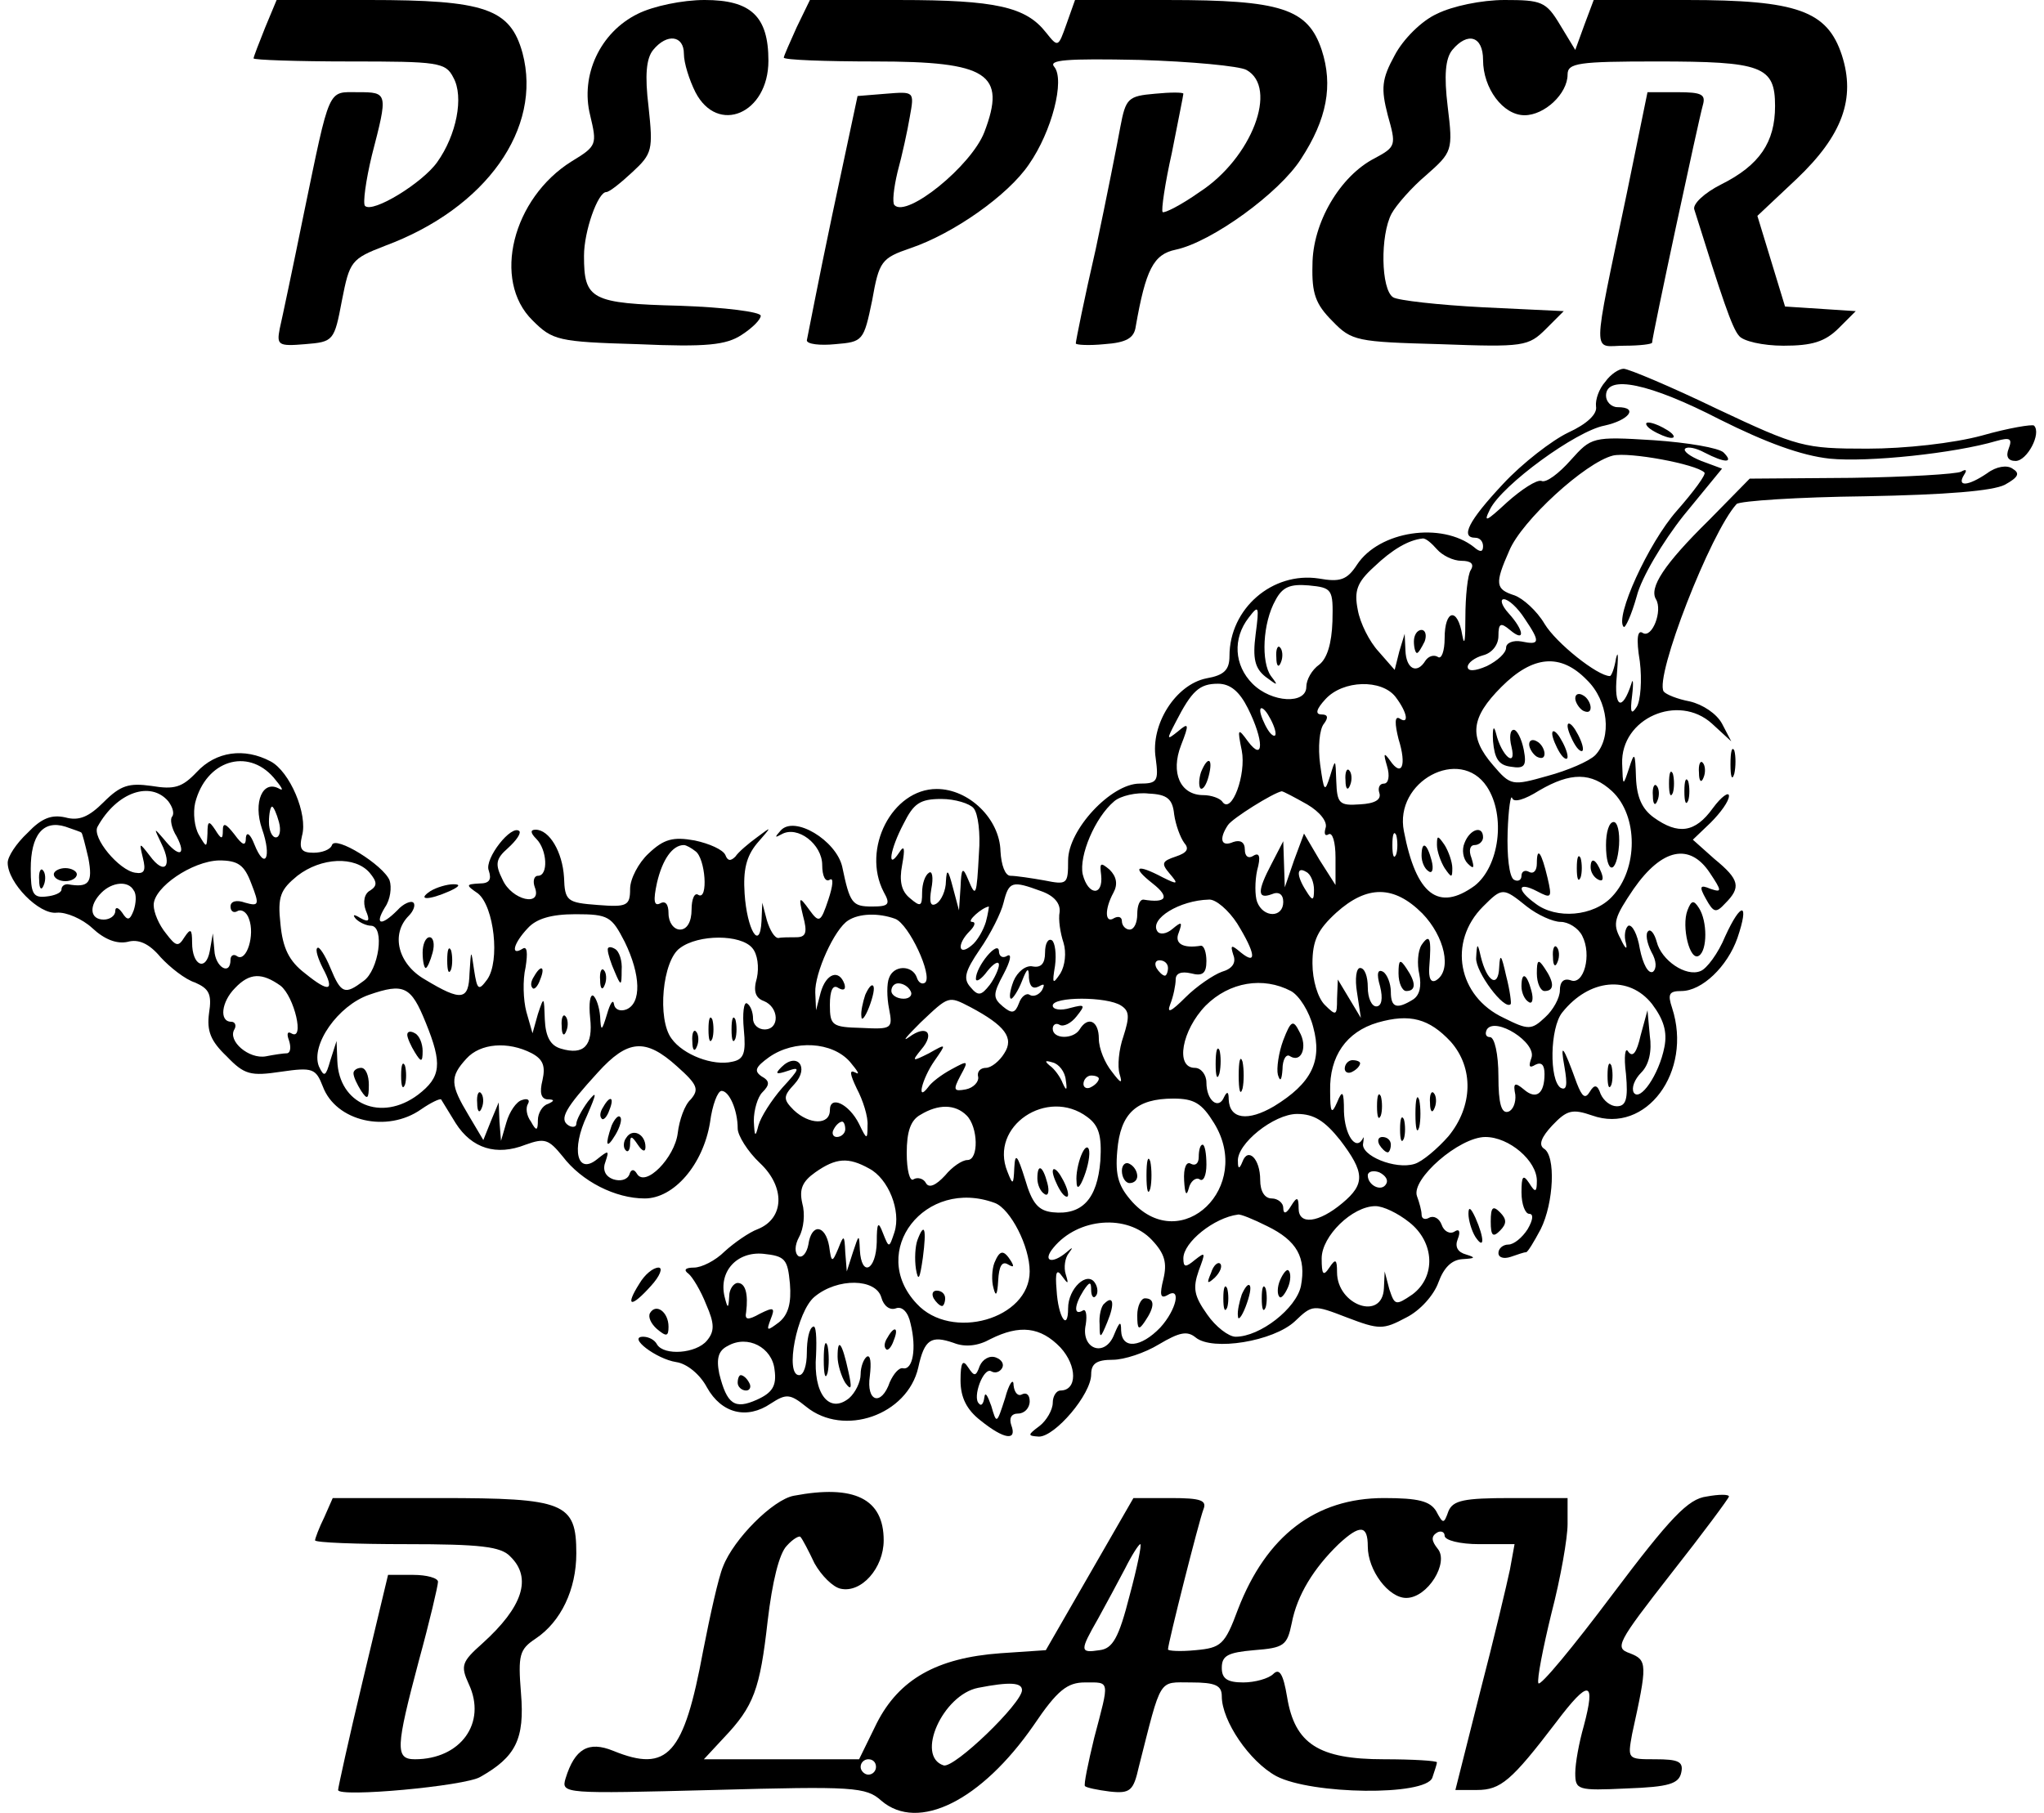 <?xml version="1.0" standalone="no"?>
<!DOCTYPE svg PUBLIC "-//W3C//DTD SVG 20010904//EN"
 "http://www.w3.org/TR/2001/REC-SVG-20010904/DTD/svg10.dtd">
<svg version="1.0" xmlns="http://www.w3.org/2000/svg"
 width="266pt" height="236pt" viewBox="0 0 266 236"
 preserveAspectRatio="xMidYMid meet">

<g transform="translate(0,236) scale(0.1,-0.1)"
fill="#000000" stroke="none">
<path d="M345 2324 c-8 -20 -15 -38 -15 -40 0 -2 56 -4 125 -4 115 0 125 -1
135 -21 14 -25 4 -75 -21 -110 -19 -27 -84 -67 -94 -57 -3 3 1 33 9 66 21 81
21 82 -18 82 -40 0 -36 9 -71 -160 -14 -69 -28 -135 -31 -148 -4 -21 -2 -23
33 -20 37 3 38 4 48 57 10 51 12 54 56 71 132 49 205 153 179 251 -16 58 -49
69 -200 69 l-120 0 -15 -36z"/>
<path d="M830 2342 c-49 -24 -75 -80 -62 -132 9 -38 9 -40 -24 -60 -77 -48
-104 -155 -51 -207 26 -26 33 -28 137 -31 90 -4 115 -1 135 12 14 9 25 20 25
25 0 5 -47 11 -105 13 -116 3 -125 8 -125 65 0 32 18 83 29 83 4 0 19 12 34
26 26 24 27 29 21 85 -5 41 -3 63 6 74 18 22 40 19 40 -5 0 -12 7 -34 15 -50
29 -56 95 -28 95 41 0 58 -23 79 -83 79 -29 0 -67 -8 -87 -18z"/>
<path d="M1037 2325 c-9 -20 -17 -38 -17 -40 0 -3 54 -5 119 -5 147 0 171 -16
142 -92 -17 -44 -101 -112 -117 -95 -3 3 -1 22 4 43 6 22 13 54 16 72 6 33 6
33 -31 30 l-37 -3 -33 -155 c-18 -85 -32 -159 -33 -163 0 -5 17 -7 37 -5 36 3
37 4 48 57 9 51 12 55 50 68 56 19 127 69 154 109 30 43 47 110 33 127 -8 9
15 11 111 9 67 -2 130 -8 139 -13 42 -23 7 -115 -61 -159 -24 -17 -46 -28 -48
-26 -2 2 3 37 12 77 8 41 15 75 15 77 0 2 -17 2 -37 0 -35 -3 -38 -6 -45 -43
-4 -22 -18 -93 -32 -159 -15 -65 -26 -120 -26 -123 0 -2 17 -3 37 -1 29 2 39
8 41 23 13 74 23 94 52 100 47 10 135 74 163 118 34 52 42 96 27 142 -18 54
-53 65 -200 65 l-121 0 -11 -31 c-11 -31 -11 -31 -27 -11 -26 33 -65 42 -190
42 l-117 0 -17 -35z"/>
<path d="M1870 2342 c-20 -9 -44 -33 -55 -54 -17 -31 -18 -43 -9 -78 11 -39
11 -41 -17 -56 -45 -23 -81 -84 -81 -139 -1 -37 4 -51 26 -73 25 -26 32 -27
140 -30 109 -4 115 -3 138 20 l23 23 -105 5 c-58 3 -111 9 -117 13 -16 10 -17
81 -2 109 6 11 26 34 45 50 34 30 35 32 28 89 -5 41 -3 63 6 74 20 24 40 18
40 -13 0 -37 26 -72 54 -72 26 0 56 28 56 53 0 15 14 17 116 17 137 0 154 -6
154 -58 0 -47 -20 -77 -70 -102 -22 -11 -38 -26 -35 -33 36 -115 49 -154 58
-164 5 -7 31 -13 58 -13 37 0 54 5 72 23 l22 22 -46 3 -46 3 -18 59 -18 59 51
48 c60 57 77 105 59 161 -19 58 -58 72 -202 72 l-121 0 -12 -32 -12 -33 -20
33 c-18 30 -24 32 -72 32 -30 0 -68 -8 -88 -18z"/>
<path d="M2117 2108 c-46 -220 -45 -198 -3 -198 20 0 36 2 36 4 0 8 61 292 66
309 4 14 -1 17 -33 17 l-39 0 -27 -132z"/>
<path d="M2089 1863 c-8 -9 -13 -23 -12 -32 2 -10 -12 -23 -36 -34 -21 -10
-60 -40 -85 -67 -45 -48 -56 -70 -36 -70 6 0 10 -5 10 -11 0 -8 -4 -8 -12 -1
-42 33 -123 21 -152 -23 -13 -20 -22 -23 -50 -18 -60 9 -116 -39 -116 -101 0
-18 -7 -25 -30 -29 -40 -8 -73 -60 -66 -104 4 -30 2 -33 -21 -33 -37 0 -93
-60 -93 -100 0 -31 -1 -32 -31 -26 -17 3 -37 6 -44 6 -7 0 -12 14 -13 32 -1
42 -41 81 -83 81 -58 0 -98 -78 -69 -134 9 -16 7 -19 -15 -19 -26 0 -29 4 -39
52 -8 34 -62 67 -80 47 -8 -9 -8 -10 1 -5 21 12 53 -13 53 -40 0 -14 4 -23 10
-19 5 3 4 -8 -2 -26 -10 -30 -12 -31 -25 -13 -13 18 -14 17 -8 -8 6 -22 4 -28
-9 -28 -9 0 -19 0 -23 -1 -5 0 -11 10 -15 23 l-6 23 -1 -24 c-2 -40 -19 -11
-22 36 -2 30 2 48 16 65 20 23 20 23 0 8 -11 -8 -24 -19 -28 -25 -6 -6 -10 -6
-13 2 -3 7 -21 15 -40 19 -28 5 -40 2 -60 -17 -13 -12 -24 -33 -24 -46 0 -22
-4 -24 -42 -21 -40 3 -43 5 -44 36 -2 33 -19 62 -37 62 -7 0 -7 -4 1 -12 14
-14 16 -48 2 -48 -5 0 -7 -7 -4 -15 10 -26 -30 -17 -42 10 -10 20 -9 27 7 41
11 10 17 19 15 22 -10 10 -46 -36 -40 -51 4 -12 1 -17 -12 -17 -18 -1 -18 -2
-2 -13 21 -17 29 -88 12 -112 -11 -15 -13 -14 -17 12 -4 28 -4 28 -6 -4 -1
-35 -10 -37 -58 -8 -35 20 -45 59 -21 83 6 6 9 14 6 17 -3 3 -13 -1 -21 -10
-21 -21 -30 -19 -16 4 7 10 9 26 6 35 -8 20 -71 59 -75 46 -2 -6 -13 -10 -24
-10 -16 0 -19 5 -15 22 8 28 -16 84 -41 97 -34 18 -71 13 -96 -14 -19 -20 -29
-23 -59 -18 -29 4 -40 1 -62 -21 -19 -19 -32 -25 -50 -20 -18 4 -31 -1 -49
-20 -15 -14 -26 -31 -26 -39 0 -26 41 -68 64 -65 12 1 33 -8 46 -20 16 -15 32
-21 46 -18 14 4 28 -2 43 -20 12 -13 32 -29 45 -33 18 -8 22 -15 18 -40 -3
-23 2 -36 23 -56 23 -24 31 -26 71 -20 41 6 45 4 54 -19 17 -46 84 -61 128
-30 13 9 24 14 26 13 1 -2 10 -16 19 -31 21 -33 53 -43 91 -28 25 9 30 7 48
-15 25 -33 69 -55 107 -55 38 0 76 44 85 99 3 23 10 41 15 41 10 0 21 -25 21
-49 0 -9 13 -30 29 -45 33 -31 32 -72 -3 -86 -11 -4 -31 -18 -43 -29 -12 -12
-30 -21 -40 -21 -11 0 -14 -3 -7 -8 5 -4 16 -22 23 -40 11 -25 11 -35 1 -47
-14 -17 -56 -20 -65 -5 -3 6 -11 10 -18 10 -21 0 17 -29 43 -33 14 -2 31 -16
40 -33 19 -34 52 -42 83 -21 20 13 25 13 46 -4 49 -40 132 -11 146 51 8 37 17
42 46 32 15 -6 32 -4 48 5 38 19 65 16 91 -11 22 -24 22 -56 0 -56 -5 0 -10
-7 -10 -16 0 -9 -8 -23 -17 -30 -16 -12 -16 -13 -1 -14 21 0 68 55 68 81 0 14
7 19 28 19 15 0 42 9 60 20 27 16 37 18 48 9 22 -18 101 -5 129 21 23 22 24
22 68 5 42 -16 47 -16 77 0 18 9 36 29 42 46 7 19 17 29 31 30 17 1 18 2 5 6
-11 3 -15 10 -11 20 4 10 2 14 -4 10 -6 -4 -14 0 -17 9 -3 8 -10 12 -16 9 -5
-3 -10 -2 -10 4 0 5 -3 16 -6 24 -8 22 55 77 89 77 31 0 67 -31 67 -57 0 -15
-2 -16 -10 -3 -8 12 -10 9 -10 -12 0 -16 5 -28 10 -28 6 0 5 -8 -2 -20 -7 -11
-18 -20 -25 -20 -7 0 -13 -5 -13 -11 0 -6 7 -8 16 -5 9 3 17 6 20 6 2 0 10 13
19 30 17 34 20 96 4 105 -7 5 -3 15 11 30 19 20 26 22 52 13 70 -25 131 57
104 140 -6 18 -4 22 12 22 27 0 60 32 73 69 16 47 5 48 -16 2 -9 -22 -24 -42
-32 -45 -19 -8 -51 14 -57 38 -3 11 -8 17 -11 14 -4 -3 -2 -15 4 -27 7 -12 7
-22 2 -26 -6 -3 -13 10 -17 30 -3 19 -10 32 -15 30 -4 -3 -6 -13 -3 -23 2 -9
-1 -7 -7 6 -11 20 -8 28 17 65 37 53 73 60 99 21 16 -24 16 -26 1 -21 -14 6
-15 3 -6 -13 10 -18 13 -19 25 -6 21 21 19 31 -14 58 l-28 25 23 22 c13 13 24
28 24 35 0 6 -10 -1 -21 -16 -23 -32 -45 -35 -77 -12 -15 11 -22 26 -23 52 -1
33 -2 34 -9 12 -8 -24 -8 -24 -9 6 -2 59 73 92 117 52 l25 -23 -12 23 c-7 13
-25 25 -42 29 -16 3 -31 9 -34 13 -12 19 61 207 95 244 5 4 80 9 167 10 107 2
166 7 182 15 18 10 20 15 10 21 -7 5 -21 3 -33 -6 -25 -17 -40 -18 -30 -2 4 6
3 8 -4 4 -6 -3 -70 -7 -143 -8 l-132 -1 -53 -54 c-59 -58 -78 -88 -69 -103 9
-15 -5 -51 -17 -44 -7 5 -9 -7 -4 -37 3 -24 1 -51 -4 -59 -7 -11 -9 -8 -6 15
2 17 1 23 -1 15 -12 -37 -23 -31 -19 10 2 25 2 35 -1 23 -2 -13 -6 -23 -8 -23
-16 0 -70 43 -85 68 -10 17 -28 33 -39 37 -25 8 -26 15 -7 58 16 39 99 115
135 124 21 5 108 -11 119 -22 3 -2 -14 -25 -36 -50 -37 -42 -81 -139 -69 -151
2 -2 10 15 17 40 6 24 34 71 61 105 l50 61 -27 10 c-15 6 -24 13 -21 16 3 3
14 1 25 -5 27 -14 39 -14 25 0 -6 6 -47 13 -91 16 -80 5 -81 4 -108 -26 -15
-17 -32 -30 -38 -27 -6 2 -26 -11 -45 -28 -27 -25 -31 -27 -22 -9 16 32 112
102 149 109 32 7 45 24 17 24 -8 0 -15 7 -15 15 0 28 57 16 148 -31 60 -30
106 -47 143 -51 50 -5 163 7 217 23 18 5 21 3 16 -10 -4 -10 -1 -16 9 -16 15
0 34 36 24 46 -2 2 -33 -3 -68 -13 -37 -10 -100 -17 -149 -17 -82 0 -90 2
-196 52 -60 29 -115 52 -121 52 -6 0 -17 -7 -24 -17z m-219 -218 c7 -8 21 -15
32 -15 12 0 17 -4 12 -12 -4 -6 -7 -34 -7 -62 0 -28 -1 -39 -4 -23 -6 37 -23
34 -23 -4 0 -16 -4 -28 -9 -24 -5 3 -12 1 -16 -5 -11 -18 -25 -11 -26 13 l-1
22 -7 -23 -6 -24 -21 24 c-12 13 -24 37 -27 54 -5 25 -1 36 21 56 24 23 45 35
63 37 4 1 12 -6 19 -14z m-136 -94 c-1 -29 -7 -48 -17 -56 -10 -7 -17 -20 -17
-29 0 -23 -45 -21 -70 4 -24 24 -26 59 -5 86 13 17 14 16 9 -22 -4 -31 -1 -44
13 -55 16 -12 17 -12 7 1 -13 18 -11 69 6 99 9 17 19 21 43 19 31 -3 32 -5 31
-47z m250 4 c21 -31 20 -35 -4 -30 -11 2 -20 -2 -20 -8 0 -7 -11 -17 -25 -24
-16 -7 -25 -7 -25 -1 0 5 9 12 20 15 12 3 20 14 20 25 0 17 3 18 15 8 20 -17
19 -1 -2 22 -9 10 -11 18 -6 18 6 0 18 -11 27 -25z m81 -80 c28 -27 33 -75 11
-98 -8 -8 -36 -20 -62 -27 -46 -13 -48 -13 -71 14 -32 37 -29 62 11 102 41 41
77 44 111 9z m-441 -37 c21 -42 21 -71 0 -43 -13 18 -14 17 -8 -12 6 -31 -13
-83 -25 -67 -3 5 -15 9 -25 9 -30 0 -43 29 -29 65 11 28 10 30 -4 18 -15 -12
-15 -11 -3 12 21 41 31 50 55 50 16 0 28 -10 39 -32z m192 15 c16 -21 18 -37
5 -28 -6 3 -6 -7 -1 -27 11 -35 4 -50 -11 -28 -8 11 -9 10 -4 -7 4 -13 2 -23
-4 -23 -6 0 -8 -6 -6 -12 3 -9 -6 -14 -25 -15 -27 -2 -30 1 -31 30 -1 30 -1
30 -8 7 -7 -22 -8 -21 -13 15 -3 22 -1 46 5 53 6 8 5 12 -3 12 -9 0 -7 7 5 20
23 25 73 26 91 3z m-156 -48 c0 -5 -5 -3 -10 5 -5 8 -10 20 -10 25 0 6 5 3 10
-5 5 -8 10 -19 10 -25z m-1304 -57 c10 -12 14 -18 8 -15 -22 13 -35 -17 -23
-52 13 -37 4 -55 -10 -20 -5 13 -10 17 -11 9 0 -12 -4 -11 -15 4 -11 14 -15
16 -15 5 0 -12 -2 -12 -10 1 -8 12 -10 12 -10 -5 -1 -19 -1 -19 -11 -2 -6 10
-8 29 -5 42 14 55 68 72 102 33z m1579 -12 c25 -38 16 -104 -16 -129 -47 -34
-76 -12 -92 71 -13 65 73 111 108 58z m163 -6 c34 -32 34 -101 0 -137 -24 -26
-73 -30 -100 -9 -25 18 -23 29 2 16 19 -10 20 -9 14 17 -8 34 -14 42 -14 19 0
-9 -4 -14 -10 -11 -5 3 -10 1 -10 -5 0 -6 -5 -8 -10 -5 -6 4 -9 31 -8 62 1 30
4 50 6 44 2 -6 16 -2 35 10 41 24 68 24 95 -1z m-1879 -13 c6 -8 8 -16 5 -20
-3 -3 -1 -15 6 -26 13 -25 3 -28 -17 -3 -13 15 -13 15 -3 -6 15 -30 4 -42 -15
-16 -14 18 -14 18 -9 -3 4 -16 2 -21 -10 -19 -21 3 -57 46 -49 60 25 45 69 60
92 33z m1309 -17 c2 -14 8 -30 13 -37 7 -8 4 -13 -11 -18 -18 -6 -19 -9 -8
-22 12 -14 11 -15 -9 -5 -34 18 -41 14 -13 -8 23 -18 18 -26 -12 -21 -5 0 -8
-8 -8 -19 0 -11 -4 -20 -10 -20 -5 0 -10 5 -10 11 0 5 -4 7 -10 4 -12 -8 -13
11 -1 33 6 11 4 21 -5 30 -12 10 -13 9 -11 -7 3 -28 -17 -27 -24 1 -5 24 16
74 41 95 8 7 29 12 45 10 24 -1 31 -7 33 -27z m173 13 c17 -10 27 -23 24 -31
-2 -7 -1 -11 4 -8 5 3 9 -10 9 -30 l0 -36 -21 33 -20 34 -13 -35 -12 -35 -1
30 -1 30 -15 -29 c-19 -36 -19 -47 0 -40 9 4 15 0 15 -10 0 -21 -26 -21 -34 0
-3 8 -3 27 0 41 5 18 3 24 -5 19 -6 -4 -11 -1 -11 8 0 10 -6 13 -15 10 -16 -7
-19 4 -7 22 6 9 59 42 70 44 2 0 17 -8 33 -17z m-434 -5 c6 -7 9 -33 7 -58 -3
-57 -4 -59 -14 -35 -7 17 -9 16 -10 -10 l-2 -30 -8 30 c-6 23 -8 25 -9 8 0
-12 -6 -25 -12 -29 -8 -5 -10 1 -7 19 3 15 1 24 -3 21 -5 -3 -9 -14 -9 -26 0
-18 -2 -19 -16 -7 -11 9 -14 22 -10 43 4 22 3 27 -4 16 -16 -24 -12 4 6 38 13
26 21 32 49 32 18 0 37 -6 42 -12z m-904 -18 c3 -11 1 -20 -4 -20 -5 0 -9 9
-9 20 0 11 2 20 4 20 2 0 6 -9 9 -20z m-257 -14 c1 0 5 -16 9 -33 6 -32 1 -39
-27 -34 -5 0 -8 -3 -8 -7 0 -4 -9 -8 -20 -9 -17 -2 -20 4 -20 36 0 44 16 64
45 55 11 -4 21 -7 21 -8z m1711 -28 c-3 -7 -5 -2 -5 12 0 14 2 19 5 13 2 -7 2
-19 0 -25z m-912 4 c13 -9 17 -64 4 -57 -5 4 -9 -5 -9 -19 0 -16 -6 -26 -15
-26 -8 0 -15 9 -15 21 0 12 -4 17 -11 13 -8 -4 -9 4 -4 27 7 30 20 49 35 49 3
0 10 -4 15 -8z m-578 -42 c11 -28 10 -30 -8 -25 -11 4 -19 2 -19 -5 0 -6 4 -9
9 -6 5 3 12 -1 15 -10 8 -21 -3 -56 -15 -49 -5 4 -9 1 -9 -4 0 -22 -20 -10
-21 12 l-2 22 -4 -23 c-5 -27 -23 -19 -23 11 0 18 -2 19 -10 7 -8 -13 -11 -12
-24 5 -9 11 -16 27 -16 37 0 23 50 57 85 58 25 0 33 -6 42 -30z m154 14 c10
-12 10 -17 1 -23 -8 -4 -10 -15 -6 -26 6 -14 4 -16 -7 -10 -8 5 -11 5 -6 -1 5
-5 14 -9 20 -9 18 -1 10 -58 -10 -72 -24 -18 -29 -17 -43 17 -7 17 -15 29 -17
26 -3 -2 1 -14 7 -26 16 -30 9 -33 -23 -7 -21 16 -29 33 -32 64 -4 36 0 45 22
63 31 24 75 26 94 4z m1229 -22 c0 -15 -2 -15 -10 -2 -13 20 -13 33 0 25 6 -3
10 -14 10 -23z m-1536 -1 c4 -5 3 -17 0 -26 -5 -13 -8 -14 -15 -3 -5 7 -9 8
-9 2 0 -6 -7 -11 -15 -11 -18 0 -20 18 -3 35 14 14 35 16 42 3z m1181 -1 c17
-6 25 -16 24 -27 -2 -10 1 -28 5 -40 4 -13 2 -30 -4 -40 -10 -15 -11 -14 -7
10 2 15 0 30 -4 33 -5 3 -9 -4 -9 -16 0 -14 -5 -20 -16 -18 -9 2 -20 -7 -25
-19 -5 -13 -6 -23 -3 -23 2 0 9 10 14 23 7 18 9 18 9 4 1 -11 5 -15 13 -11 7
4 8 3 4 -5 -4 -6 -11 -9 -16 -6 -4 3 -11 -2 -14 -11 -5 -13 -9 -14 -21 -4 -13
11 -13 16 1 42 9 17 11 27 5 24 -6 -4 -11 -1 -11 6 -1 15 -30 -20 -30 -36 0
-5 7 -1 15 10 8 10 15 14 15 8 0 -5 -6 -18 -12 -26 -11 -14 -15 -15 -25 -3
-10 11 -7 21 12 49 14 20 28 48 31 61 7 28 11 29 49 15z m496 -29 c29 -30 39
-74 18 -87 -7 -4 -10 3 -9 17 3 37 1 45 -10 29 -5 -8 -6 -25 -3 -38 3 -15 1
-27 -8 -33 -21 -13 -29 -11 -29 10 0 11 -5 23 -10 26 -7 4 -9 -2 -4 -19 4 -16
2 -26 -5 -26 -6 0 -11 11 -11 25 0 14 -4 25 -10 25 -5 0 -7 -14 -4 -32 l5 -33
-15 25 -15 25 -1 -25 c0 -22 -1 -23 -16 -8 -9 9 -16 32 -16 54 0 30 7 44 31
66 40 36 75 36 112 -1z m136 9 c14 -11 34 -20 44 -20 10 0 23 -8 28 -18 13
-25 2 -65 -15 -58 -9 3 -14 -2 -14 -13 0 -10 -9 -26 -19 -35 -18 -17 -22 -17
-54 -1 -60 28 -73 99 -27 145 25 25 26 25 57 0z m-377 -22 c24 -39 26 -55 5
-38 -13 11 -14 10 -10 -3 4 -10 -1 -18 -15 -22 -11 -4 -33 -19 -47 -33 -19
-19 -25 -22 -20 -9 4 10 7 25 7 32 0 8 7 11 20 8 15 -4 20 0 20 16 0 11 -3 20
-7 20 -24 -4 -35 3 -29 17 5 14 4 15 -8 5 -8 -7 -17 -8 -20 -3 -10 16 29 40
67 41 9 1 26 -14 37 -31z m-327 2 c-3 -10 -11 -25 -19 -31 -17 -14 -19 2 -2
19 7 7 8 12 3 12 -8 0 13 19 22 20 0 0 -1 -9 -4 -20z m-470 -26 c21 -43 22
-80 2 -88 -8 -3 -15 0 -16 7 -1 7 -5 1 -9 -13 -7 -23 -8 -23 -9 -3 -1 12 -5
24 -9 27 -4 2 -6 -10 -4 -29 4 -36 -8 -49 -38 -40 -14 4 -20 16 -21 38 -1 30
-1 31 -9 7 l-7 -25 -8 28 c-4 15 -5 41 -1 58 3 19 2 28 -4 24 -16 -10 -12 7 7
27 11 12 30 18 62 18 43 0 47 -3 64 -36z m352 30 c18 -7 49 -74 39 -83 -4 -3
-9 0 -11 7 -6 16 -30 16 -36 -1 -3 -7 -3 -25 0 -40 5 -26 4 -27 -36 -25 -38 1
-41 3 -41 30 0 19 4 27 11 22 7 -4 10 -2 8 5 -7 20 -24 14 -31 -11 l-6 -23 -1
23 c-1 25 25 83 43 94 14 9 39 10 61 2z m-186 -38 c7 -8 9 -25 6 -39 -5 -17
-2 -26 9 -30 20 -8 21 -37 1 -37 -8 0 -15 6 -15 14 0 8 -3 17 -8 20 -4 2 -6
-13 -4 -34 3 -31 0 -39 -15 -42 -25 -6 -64 9 -79 30 -19 25 -12 102 11 118 24
18 79 18 94 0z m541 -26 c0 -5 -2 -10 -4 -10 -3 0 -8 5 -11 10 -3 6 -1 10 4
10 6 0 11 -4 11 -10z m-1155 -23 c18 -14 32 -73 14 -62 -5 3 -6 -1 -3 -9 3 -9
2 -16 -2 -17 -5 0 -18 -2 -28 -4 -22 -4 -50 20 -41 35 3 5 1 10 -4 10 -16 0
-13 26 5 44 19 20 35 20 59 3z m189 -48 c22 -54 20 -71 -10 -94 -48 -36 -103
-12 -105 44 l-1 26 -8 -25 c-6 -21 -8 -23 -15 -8 -11 28 25 79 65 93 46 16 55
11 74 -36z m631 41 c3 -5 -1 -10 -9 -10 -9 0 -16 5 -16 10 0 6 4 10 9 10 6 0
13 -4 16 -10z m495 0 c11 -6 24 -27 29 -47 12 -44 -2 -73 -51 -103 -34 -20
-58 -17 -59 9 0 10 -2 11 -6 3 -7 -17 -23 -5 -23 19 0 10 -7 19 -15 19 -26 0
-17 49 14 81 31 31 75 38 111 19z m470 -17 c15 -20 20 -36 16 -56 -7 -36 -32
-72 -40 -59 -3 6 1 17 10 26 10 10 14 28 11 48 l-3 33 -9 -33 c-5 -22 -10 -29
-16 -21 -4 7 -6 -6 -3 -29 3 -33 0 -42 -12 -42 -8 0 -17 7 -21 16 -4 12 -8 13
-14 3 -6 -10 -10 -7 -17 11 -18 50 -22 54 -16 21 4 -23 3 -31 -5 -27 -15 10
-14 78 2 98 35 44 87 49 117 11z m-887 -4 c45 -24 57 -40 44 -60 -6 -10 -17
-19 -24 -19 -7 0 -12 -5 -10 -12 1 -6 -6 -14 -16 -16 -16 -3 -17 -1 -7 18 11
20 10 20 -12 8 -13 -7 -26 -17 -30 -23 -16 -21 -8 11 8 34 16 23 16 23 -7 10
-22 -11 -23 -11 -10 5 18 21 7 33 -16 16 -10 -7 -3 1 15 19 37 35 36 35 65 20z
m196 2 c11 -7 11 -15 3 -40 -6 -17 -8 -39 -5 -49 4 -13 2 -13 -10 3 -9 11 -17
30 -17 43 0 23 -14 30 -25 12 -8 -13 -35 -13 -35 1 0 5 4 8 9 5 5 -3 15 2 22
11 12 15 11 16 -8 11 -13 -4 -23 -2 -23 3 0 12 71 12 89 0z m429 -47 c30 -34
29 -84 -3 -123 -14 -16 -34 -33 -44 -36 -25 -8 -71 11 -67 27 1 7 1 10 -1 5
-9 -15 -23 6 -24 36 0 27 -2 29 -9 12 -7 -16 -9 -14 -9 15 -1 45 21 77 62 89
42 12 67 5 95 -25z m105 -21 c-4 -11 -3 -14 5 -9 8 4 12 0 12 -12 0 -26 -11
-34 -27 -20 -12 10 -14 8 -11 -7 1 -10 -3 -20 -9 -22 -9 -3 -13 10 -13 46 0
29 -5 51 -11 51 -5 0 -7 4 -4 10 11 17 65 -17 58 -37z m-1301 6 c15 -8 18 -17
14 -35 -4 -16 -2 -24 6 -25 10 0 10 -2 1 -6 -7 -2 -13 -12 -13 -21 0 -14 -2
-15 -9 -2 -6 8 -7 18 -4 23 3 5 0 8 -8 5 -7 -2 -16 -15 -20 -29 l-7 -24 -2 25
-1 25 -10 -24 -10 -25 -19 32 c-24 40 -25 50 -3 74 18 20 54 23 85 7z m189
-17 c27 -24 29 -30 18 -43 -8 -7 -15 -27 -17 -44 -4 -32 -42 -71 -53 -53 -4 7
-8 6 -10 -1 -3 -7 -12 -9 -21 -6 -11 4 -14 13 -10 23 5 15 4 15 -11 3 -26 -21
-34 13 -13 57 13 30 13 33 1 18 -8 -11 -15 -24 -15 -29 0 -4 -5 -5 -10 -2 -13
8 -4 23 38 69 39 43 62 45 103 8z m225 6 c10 -12 14 -18 7 -14 -8 4 -7 -2 2
-21 8 -15 15 -37 14 -48 0 -19 -1 -19 -11 2 -13 26 -38 38 -38 18 0 -20 -27
-19 -47 0 -14 14 -14 18 1 34 20 22 3 42 -17 22 -9 -9 -7 -10 8 -5 17 6 16 3
-7 -22 -14 -16 -28 -38 -31 -49 -4 -16 -5 -15 -6 6 0 14 5 31 11 37 10 10 10
15 -1 21 -10 7 -8 12 10 25 33 23 82 20 105 -6z m281 -24 c2 -13 1 -15 -4 -4
-3 8 -11 19 -17 23 -7 6 -6 7 4 4 8 -2 16 -12 17 -23z m43 2 c0 -3 -4 -8 -10
-11 -5 -3 -10 -1 -10 4 0 6 5 11 10 11 6 0 10 -2 10 -4z m150 -58 c51 -83 -42
-172 -106 -103 -18 20 -23 34 -20 67 4 49 25 68 73 68 27 0 37 -6 53 -32z
m-322 10 c15 -15 16 -58 1 -58 -7 0 -20 -9 -29 -20 -12 -13 -21 -17 -25 -10
-3 6 -11 8 -16 5 -5 -4 -9 12 -9 34 0 28 5 43 18 50 23 14 45 14 60 -1z m157
-2 c15 -11 19 -24 17 -57 -4 -50 -24 -71 -62 -67 -19 2 -27 12 -36 43 -10 32
-13 35 -14 15 -1 -23 -2 -23 -9 -5 -24 59 52 110 104 71z m329 -30 c32 -42 33
-57 3 -82 -31 -26 -57 -29 -57 -7 0 15 -2 16 -10 3 -6 -10 -10 -11 -10 -2 0 6
-7 12 -15 12 -9 0 -15 9 -15 24 0 28 -16 43 -23 24 -4 -10 -6 -10 -6 0 -2 23
47 62 77 62 22 0 36 -9 56 -34z m-644 14 c0 -5 -5 -10 -11 -10 -5 0 -7 5 -4
10 3 6 8 10 11 10 2 0 4 -4 4 -10z m31 -51 c25 -13 42 -55 33 -83 -7 -21 -7
-21 -15 -1 -6 16 -8 14 -8 -12 -1 -37 -20 -46 -22 -10 -1 21 -1 21 -9 -3 l-8
-25 -2 25 c-1 23 -2 23 -9 5 -8 -19 -9 -19 -12 3 -5 28 -23 30 -27 2 -2 -11
-8 -18 -13 -15 -5 4 -5 14 1 25 6 11 8 30 4 44 -4 18 0 28 17 40 27 19 43 20
70 5z m673 -20 c-6 -11 -24 -2 -24 11 0 5 7 7 15 4 8 -4 12 -10 9 -15z m-509
-25 c20 -8 45 -56 45 -89 0 -62 -102 -91 -147 -42 -64 68 11 165 102 131z
m539 -25 c33 -26 35 -71 4 -94 -22 -15 -23 -14 -30 7 l-6 23 -1 -22 c-2 -43
-61 -22 -61 21 0 17 -2 18 -10 6 -8 -12 -10 -9 -10 12 0 29 40 68 70 68 10 0
29 -9 44 -21z m-185 -5 c39 -19 51 -41 44 -78 -6 -29 -53 -66 -85 -66 -9 0
-26 13 -37 29 -17 24 -19 34 -11 57 9 24 9 25 -5 14 -12 -10 -15 -10 -15 2 0
21 40 53 71 57 3 1 20 -6 38 -15z m-150 -18 c17 -18 20 -30 15 -51 -5 -20 -4
-26 5 -21 19 12 12 -19 -9 -42 -25 -26 -50 -29 -51 -4 0 13 -2 12 -9 -5 -12
-31 -44 -19 -37 13 2 13 0 21 -4 18 -12 -7 -11 7 1 26 8 12 10 12 10 1 0 -8 3
-12 6 -8 3 3 3 11 -1 17 -10 16 -35 -7 -35 -33 0 -31 -13 -12 -15 24 -2 23 0
28 7 18 8 -11 9 -11 5 2 -3 9 -1 22 4 28 6 8 5 8 -3 1 -19 -16 -32 -12 -17 6
32 39 96 44 128 10z m-471 -57 c2 -25 -2 -40 -14 -50 -16 -12 -17 -12 -11 4 6
15 4 16 -14 7 -16 -9 -20 -8 -18 2 3 24 -1 38 -11 38 -5 0 -11 -8 -11 -17 -1
-17 -2 -17 -6 -1 -8 33 16 59 50 56 29 -3 32 -7 35 -39z m119 -18 c3 -11 11
-17 19 -14 8 3 16 -5 19 -20 8 -32 3 -61 -10 -58 -5 1 -12 -7 -17 -18 -11 -32
-31 -26 -26 8 2 17 1 28 -4 25 -4 -3 -8 -13 -8 -23 0 -10 -7 -24 -15 -31 -26
-21 -47 6 -43 56 1 23 0 40 -4 37 -5 -2 -8 -17 -8 -34 0 -16 -4 -29 -10 -29
-19 0 -3 83 20 102 30 25 80 24 87 -1z m-139 -94 c3 -21 -3 -30 -23 -39 -29
-13 -39 -6 -49 34 -4 20 -1 30 11 36 26 15 58 -2 61 -31z"/>
<path d="M1840 1525 c0 -8 2 -15 4 -15 2 0 6 7 10 15 3 8 1 15 -4 15 -6 0 -10
-7 -10 -15z"/>
<path d="M1661 1504 c0 -11 3 -14 6 -6 3 7 2 16 -1 19 -3 4 -6 -2 -5 -13z"/>
<path d="M2050 1451 c0 -5 5 -13 10 -16 6 -3 10 -2 10 4 0 5 -4 13 -10 16 -5
3 -10 2 -10 -4z"/>
<path d="M1943 1395 c2 -22 7 -31 23 -33 18 -3 21 1 17 22 -3 15 -9 26 -13 26
-5 0 -6 -10 -3 -22 7 -29 -13 -12 -20 17 -3 12 -5 8 -4 -10z"/>
<path d="M2040 1415 c0 -5 5 -17 10 -25 5 -8 10 -10 10 -5 0 6 -5 17 -10 25
-5 8 -10 11 -10 5z"/>
<path d="M2020 1405 c0 -5 5 -17 10 -25 5 -8 10 -10 10 -5 0 6 -5 17 -10 25
-5 8 -10 11 -10 5z"/>
<path d="M1990 1391 c0 -5 5 -13 10 -16 6 -3 10 -2 10 4 0 5 -4 13 -10 16 -5
3 -10 2 -10 -4z"/>
<path d="M1563 1355 c-3 -9 -3 -18 -1 -21 3 -3 8 4 11 16 6 23 -1 27 -10 5z"/>
<path d="M1751 1344 c0 -11 3 -14 6 -6 3 7 2 16 -1 19 -3 4 -6 -2 -5 -13z"/>
<path d="M1906 1263 c-4 -9 -2 -21 4 -27 8 -8 9 -6 5 7 -4 10 -2 17 4 17 6 0
11 5 11 10 0 16 -17 11 -24 -7z"/>
<path d="M1870 1260 c0 -8 5 -22 10 -30 9 -13 10 -13 10 0 0 8 -5 22 -10 30
-9 13 -10 13 -10 0z"/>
<path d="M1850 1246 c0 -8 4 -17 9 -20 5 -4 7 3 4 14 -6 23 -13 26 -13 6z"/>
<path d="M2090 1260 c0 -39 14 -39 17 0 1 17 -2 30 -7 30 -6 0 -10 -13 -10
-30z"/>
<path d="M2052 1230 c0 -14 2 -19 5 -12 2 6 2 18 0 25 -3 6 -5 1 -5 -13z"/>
<path d="M2070 1231 c0 -6 4 -13 10 -16 6 -3 7 1 4 9 -7 18 -14 21 -14 7z"/>
<path d="M51 1214 c0 -11 3 -14 6 -6 3 7 2 16 -1 19 -3 4 -6 -2 -5 -13z"/>
<path d="M70 1222 c0 -5 7 -9 15 -9 8 0 15 4 15 9 0 4 -7 8 -15 8 -8 0 -15 -4
-15 -8z"/>
<path d="M1820 1093 c0 -13 5 -23 10 -23 13 0 13 11 0 30 -8 12 -10 11 -10 -7z"/>
<path d="M1921 1113 c-1 -18 37 -69 45 -60 1 1 -1 18 -6 37 -6 27 -8 30 -9 11
-1 -28 -16 -19 -24 14 -4 18 -5 18 -6 -2z"/>
<path d="M2021 1114 c0 -11 3 -14 6 -6 3 7 2 16 -1 19 -3 4 -6 -2 -5 -13z"/>
<path d="M2000 1093 c0 -13 5 -23 10 -23 13 0 13 11 0 30 -8 12 -10 11 -10 -7z"/>
<path d="M1980 1076 c0 -8 4 -17 9 -20 5 -4 7 3 4 14 -6 23 -13 26 -13 6z"/>
<path d="M791 1123 c0 -4 4 -17 9 -28 8 -19 9 -19 9 2 1 12 -3 25 -9 28 -5 3
-10 3 -9 -2z"/>
<path d="M695 1089 c-4 -6 -5 -12 -2 -15 2 -3 7 2 10 11 7 17 1 20 -8 4z"/>
<path d="M781 1084 c0 -11 3 -14 6 -6 3 7 2 16 -1 19 -3 4 -6 -2 -5 -13z"/>
<path d="M731 1024 c0 -11 3 -14 6 -6 3 7 2 16 -1 19 -3 4 -6 -2 -5 -13z"/>
<path d="M1126 1065 c-3 -9 -6 -22 -5 -28 0 -7 5 -1 10 12 5 13 8 26 5 28 -2
2 -6 -3 -10 -12z"/>
<path d="M922 1020 c0 -14 2 -19 5 -12 2 6 2 18 0 25 -3 6 -5 1 -5 -13z"/>
<path d="M952 1020 c0 -14 2 -19 5 -12 2 6 2 18 0 25 -3 6 -5 1 -5 -13z"/>
<path d="M901 1004 c0 -11 3 -14 6 -6 3 7 2 16 -1 19 -3 4 -6 -2 -5 -13z"/>
<path d="M530 1013 c0 -4 5 -15 10 -23 8 -13 10 -13 10 2 0 9 -4 20 -10 23 -5
3 -10 3 -10 -2z"/>
<path d="M522 960 c0 -14 2 -19 5 -12 2 6 2 18 0 25 -3 6 -5 1 -5 -13z"/>
<path d="M460 963 c0 -5 5 -15 10 -23 8 -12 10 -11 10 8 0 12 -4 22 -10 22 -5
0 -10 -3 -10 -7z"/>
<path d="M1670 1006 c-6 -16 -9 -37 -7 -45 3 -10 5 -7 6 7 0 13 5 21 10 17 15
-9 23 13 12 32 -8 16 -11 15 -21 -11z"/>
<path d="M1582 975 c0 -16 2 -22 5 -12 2 9 2 23 0 30 -3 6 -5 -1 -5 -18z"/>
<path d="M1612 960 c0 -19 2 -27 5 -17 2 9 2 25 0 35 -3 9 -5 1 -5 -18z"/>
<path d="M2092 960 c0 -14 2 -19 5 -12 2 6 2 18 0 25 -3 6 -5 1 -5 -13z"/>
<path d="M1750 969 c0 -5 5 -7 10 -4 6 3 10 8 10 11 0 2 -4 4 -10 4 -5 0 -10
-5 -10 -11z"/>
<path d="M1792 920 c0 -14 2 -19 5 -12 2 6 2 18 0 25 -3 6 -5 1 -5 -13z"/>
<path d="M1842 910 c0 -19 2 -27 5 -17 2 9 2 25 0 35 -3 9 -5 1 -5 -18z"/>
<path d="M1861 924 c0 -11 3 -14 6 -6 3 7 2 16 -1 19 -3 4 -6 -2 -5 -13z"/>
<path d="M1822 890 c0 -14 2 -19 5 -12 2 6 2 18 0 25 -3 6 -5 1 -5 -13z"/>
<path d="M1795 870 c3 -5 8 -10 11 -10 2 0 4 5 4 10 0 6 -5 10 -11 10 -5 0 -7
-4 -4 -10z"/>
<path d="M621 924 c0 -11 3 -14 6 -6 3 7 2 16 -1 19 -3 4 -6 -2 -5 -13z"/>
<path d="M785 919 c-4 -6 -5 -12 -2 -15 2 -3 7 2 10 11 7 17 1 20 -8 4z"/>
<path d="M796 895 c-9 -26 -7 -32 5 -12 6 10 9 21 6 23 -2 3 -7 -2 -11 -11z"/>
<path d="M815 879 c-4 -5 -4 -13 -1 -16 3 -4 6 0 6 8 0 11 2 11 10 -1 6 -9 10
-10 10 -3 0 17 -17 25 -25 12z"/>
<path d="M1560 854 c0 -8 -4 -12 -10 -9 -6 4 -10 -5 -9 -22 1 -17 3 -21 6 -10
2 9 9 15 14 12 5 -4 9 5 9 19 0 14 -2 26 -5 26 -3 0 -5 -7 -5 -16z"/>
<path d="M1492 830 c0 -19 2 -27 5 -17 2 9 2 25 0 35 -3 9 -5 1 -5 -18z"/>
<path d="M1460 836 c0 -9 5 -16 10 -16 6 0 10 4 10 9 0 6 -4 13 -10 16 -5 3
-10 -1 -10 -9z"/>
<path d="M1407 856 c-4 -10 -7 -25 -6 -34 0 -11 4 -9 10 7 5 13 8 29 6 35 -2
5 -6 2 -10 -8z"/>
<path d="M1350 826 c0 -8 4 -17 9 -20 5 -4 7 3 4 14 -6 23 -13 26 -13 6z"/>
<path d="M1370 835 c0 -5 5 -17 10 -25 5 -8 10 -10 10 -5 0 6 -5 17 -10 25 -5
8 -10 11 -10 5z"/>
<path d="M1194 746 c-3 -8 -4 -25 -2 -38 3 -17 5 -13 9 15 5 38 2 47 -7 23z"/>
<path d="M1294 716 c-3 -8 -4 -23 -1 -33 3 -12 5 -8 6 10 1 19 5 26 13 21 7
-4 8 -3 4 4 -10 16 -15 15 -22 -2z"/>
<path d="M1215 670 c3 -5 8 -10 11 -10 2 0 4 5 4 10 0 6 -5 10 -11 10 -5 0 -7
-4 -4 -10z"/>
<path d="M1576 703 c-6 -14 -5 -15 5 -6 7 7 10 15 7 18 -3 3 -9 -2 -12 -12z"/>
<path d="M1666 694 c-4 -9 -4 -19 -1 -22 2 -3 7 3 11 12 4 9 4 19 1 22 -2 3
-7 -3 -11 -12z"/>
<path d="M1592 670 c0 -14 2 -19 5 -12 2 6 2 18 0 25 -3 6 -5 1 -5 -13z"/>
<path d="M1616 675 c-3 -9 -6 -22 -5 -28 0 -7 5 -1 10 12 5 13 8 26 5 28 -2 2
-6 -3 -10 -12z"/>
<path d="M1642 670 c0 -14 2 -19 5 -12 2 6 2 18 0 25 -3 6 -5 1 -5 -13z"/>
<path d="M1437 663 c-4 -3 -7 -16 -6 -27 0 -19 1 -19 10 3 10 24 8 36 -4 24z"/>
<path d="M1480 648 c0 -19 2 -20 10 -8 13 19 13 30 0 30 -5 0 -10 -10 -10 -22z"/>
<path d="M1155 619 c-4 -6 -5 -12 -2 -15 2 -3 7 2 10 11 7 17 1 20 -8 4z"/>
<path d="M1072 590 c0 -19 2 -27 5 -17 2 9 2 25 0 35 -3 9 -5 1 -5 -18z"/>
<path d="M1090 594 c0 -10 5 -26 10 -34 8 -11 9 -7 4 15 -8 37 -14 45 -14 19z"/>
<path d="M960 560 c0 -5 5 -10 11 -10 5 0 7 5 4 10 -3 6 -8 10 -11 10 -2 0 -4
-4 -4 -10z"/>
<path d="M2150 1800 c8 -5 20 -10 25 -10 6 0 3 5 -5 10 -8 5 -19 10 -25 10 -5
0 -3 -5 5 -10z"/>
<path d="M2252 1365 c0 -16 2 -22 5 -12 2 9 2 23 0 30 -3 6 -5 -1 -5 -18z"/>
<path d="M2211 1354 c0 -11 3 -14 6 -6 3 7 2 16 -1 19 -3 4 -6 -2 -5 -13z"/>
<path d="M2172 1340 c0 -14 2 -19 5 -12 2 6 2 18 0 25 -3 6 -5 1 -5 -13z"/>
<path d="M2192 1330 c0 -14 2 -19 5 -12 2 6 2 18 0 25 -3 6 -5 1 -5 -13z"/>
<path d="M2151 1324 c0 -11 3 -14 6 -6 3 7 2 16 -1 19 -3 4 -6 -2 -5 -13z"/>
<path d="M560 1200 c-18 -12 -2 -12 25 0 13 6 15 9 5 9 -8 0 -22 -4 -30 -9z"/>
<path d="M2196 1175 c-8 -21 3 -67 15 -59 11 7 11 45 0 62 -7 11 -10 10 -15
-3z"/>
<path d="M550 1120 c0 -11 2 -20 4 -20 2 0 6 9 9 20 3 11 1 20 -4 20 -5 0 -9
-9 -9 -20z"/>
<path d="M582 1110 c0 -14 2 -19 5 -12 2 6 2 18 0 25 -3 6 -5 1 -5 -13z"/>
<path d="M1911 780 c0 -8 4 -22 9 -30 12 -18 12 -2 0 25 -6 13 -9 15 -9 5z"/>
<path d="M1940 770 c0 -19 3 -21 12 -12 9 9 9 15 0 24 -9 9 -12 7 -12 -12z"/>
<path d="M832 689 c-19 -30 -11 -32 15 -3 12 13 16 24 10 24 -7 0 -18 -9 -25
-21z"/>
<path d="M846 651 c-3 -5 1 -14 9 -21 12 -10 15 -10 15 3 0 19 -16 31 -24 18z"/>
<path d="M1275 582 c-5 -14 -7 -14 -15 -2 -7 11 -10 7 -10 -17 0 -22 8 -38 26
-52 31 -25 48 -27 40 -6 -3 9 0 15 9 15 8 0 15 7 15 16 0 8 -4 12 -10 9 -5 -3
-10 2 -11 12 0 10 -6 2 -11 -17 -11 -34 -11 -34 -18 -10 -5 14 -8 19 -9 11 -1
-8 -4 -12 -7 -8 -9 8 6 48 16 42 5 -3 11 -1 14 4 3 5 0 11 -8 14 -8 3 -17 -2
-21 -11z"/>
<path d="M1033 413 c-27 -5 -78 -56 -92 -92 -6 -14 -17 -64 -26 -110 -25 -135
-46 -159 -117 -130 -32 13 -50 3 -62 -36 -6 -20 -2 -20 192 -15 183 5 199 4
219 -14 48 -41 130 0 198 98 31 46 44 56 67 56 33 0 32 4 12 -72 -8 -33 -14
-62 -12 -63 2 -2 16 -5 32 -7 27 -3 31 1 38 32 30 118 25 110 68 110 32 0 40
-4 40 -18 0 -32 36 -85 71 -104 46 -24 194 -26 203 -2 3 9 6 18 6 20 0 2 -31
4 -69 4 -85 0 -116 20 -126 81 -5 30 -10 38 -18 30 -6 -6 -24 -11 -39 -11 -21
0 -28 5 -28 19 0 16 8 20 42 23 39 3 43 6 49 35 7 37 29 72 61 103 28 26 38
25 38 -3 0 -31 27 -67 50 -67 28 0 56 46 41 64 -8 10 -9 16 -1 21 5 3 10 1 10
-4 0 -6 20 -11 45 -11 l46 0 -6 -33 c-4 -19 -21 -91 -39 -160 l-32 -127 28 0
c31 0 45 12 103 88 43 57 52 55 36 -5 -6 -21 -11 -48 -11 -61 0 -22 3 -23 67
-20 55 2 68 6 71 21 3 14 -4 17 -34 17 -36 0 -36 0 -30 33 20 91 20 96 -3 105
-20 7 -17 13 54 104 41 52 75 98 75 100 0 3 -13 3 -29 0 -24 -3 -47 -27 -123
-128 -51 -68 -94 -120 -96 -115 -2 5 6 46 17 91 12 46 21 98 21 116 l0 34 -74
0 c-61 0 -75 -3 -81 -17 -6 -17 -7 -17 -16 0 -8 13 -23 17 -68 17 -89 0 -153
-49 -190 -145 -17 -46 -22 -50 -55 -53 -20 -2 -36 -1 -36 1 0 8 40 166 46 182
5 12 -3 15 -42 15 l-49 0 -57 -99 -57 -99 -59 -4 c-83 -6 -132 -34 -161 -91
l-23 -47 -101 0 -101 0 26 28 c39 41 47 63 57 152 6 51 15 88 25 98 8 9 17 14
18 11 2 -2 10 -17 18 -34 9 -16 24 -31 34 -33 27 -6 56 27 56 63 0 54 -38 73
-117 58z m437 -130 c-14 -55 -22 -69 -39 -71 -26 -4 -26 -1 -2 41 10 18 26 48
35 65 9 18 18 32 20 32 2 0 -4 -30 -14 -67z m-140 -123 c0 -17 -88 -102 -102
-98 -37 12 -1 92 45 101 41 8 57 7 57 -3z m-190 -100 c0 -5 -4 -10 -10 -10 -5
0 -10 5 -10 10 0 6 5 10 10 10 6 0 10 -4 10 -10z"/>
<path d="M422 385 c-7 -14 -12 -28 -12 -30 0 -3 54 -5 119 -5 95 0 123 -3 135
-16 29 -28 16 -66 -36 -113 -27 -24 -29 -29 -18 -53 24 -51 -11 -98 -70 -98
-26 0 -25 15 5 128 14 51 25 98 25 103 0 5 -15 9 -32 9 l-33 0 -33 -138 c-18
-75 -32 -139 -32 -142 0 -10 165 5 185 17 46 26 58 49 53 109 -4 50 -2 57 19
71 33 22 53 64 53 111 0 66 -15 72 -177 72 l-140 0 -11 -25z"/>
</g>
</svg>
